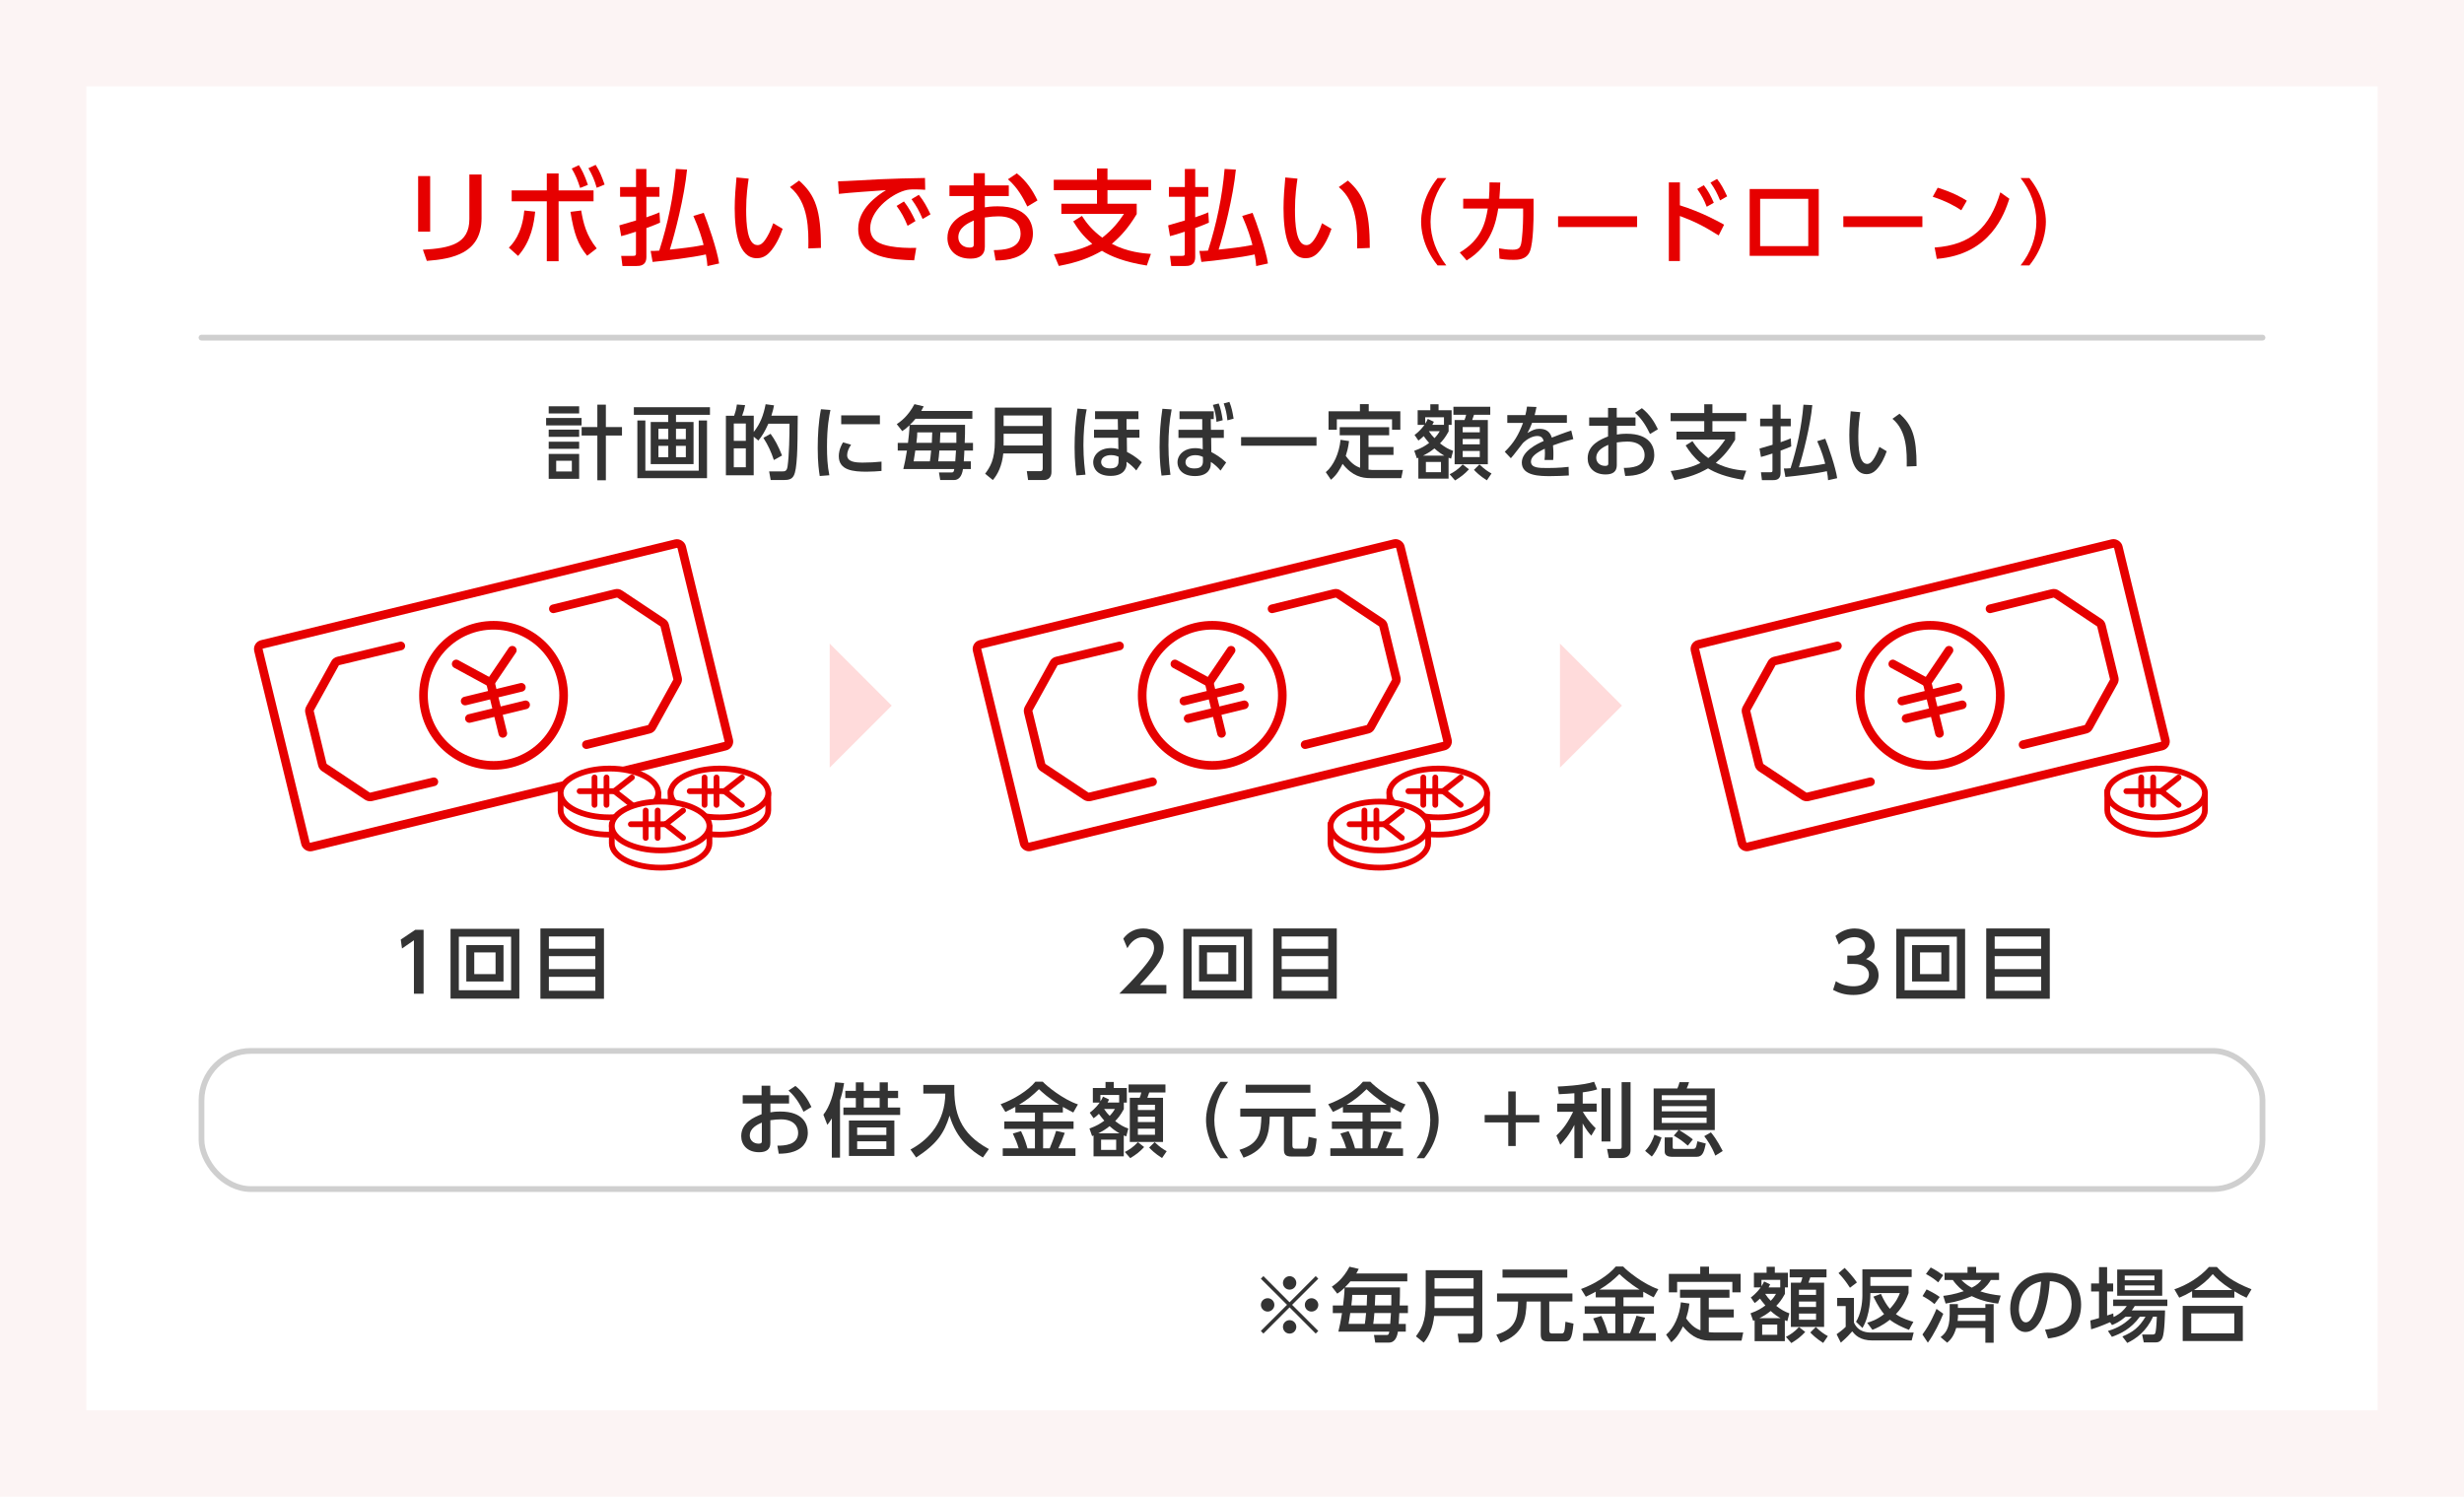 <?xml version="1.0" encoding="UTF-8"?>
<svg id="_レイヤー_1" data-name="レイヤー_1" xmlns="http://www.w3.org/2000/svg" viewBox="0 0 428 260">
  <defs>
    <style>
      .cls-1 {
        stroke-width: 1.5px;
      }

      .cls-1, .cls-2, .cls-3, .cls-4, .cls-5, .cls-6 {
        stroke-linecap: round;
        stroke-linejoin: round;
      }

      .cls-1, .cls-2, .cls-3, .cls-6 {
        stroke: #e60000;
      }

      .cls-1, .cls-2, .cls-4, .cls-6 {
        fill: none;
      }

      .cls-7, .cls-3, .cls-5 {
        fill: #fff;
      }

      .cls-2 {
        stroke-width: 1.5px;
      }

      .cls-8 {
        fill: #ffdbdb;
      }

      .cls-4, .cls-5 {
        stroke: #cfcfcf;
      }

      .cls-9 {
        fill: #333;
      }

      .cls-10 {
        fill: #fcf4f4;
      }

      .cls-11 {
        fill: #e60000;
      }
    </style>
  </defs>
  <g id="_カードローン">
    <rect id="_長方形_7829" class="cls-10" width="428" height="260"/>
    <rect id="_長方形_7830" class="cls-7" x="15" y="15" width="398" height="230"/>
  </g>
  <line class="cls-4" x1="35" y1="58.65" x2="393" y2="58.65"/>
  <g>
    <path class="cls-11" d="M74.72,40.24h-2.09v-9.65h2.09v9.65ZM83.65,37.9c0,6.09-4.99,7.08-9.51,7.42l-.68-1.94c4.75-.27,8.07-1.01,8.07-5.33v-7.74h2.12v7.6h0Z"/>
    <path class="cls-11" d="M88.39,43.02c.58-.58,2.3-2.3,2.68-6.45l1.89.2c-.2,1.89-.65,5.1-2.97,7.69l-1.6-1.44ZM97.03,45.38h-2.05v-10.41h-6.1v-1.89h6.1v-2.95h2.05v2.95h6.07v1.89h-6.07v10.41ZM100.95,36.56c.36,2.11.85,4.3,2.7,6.59l-1.66,1.28c-1.62-1.94-2.3-3.89-2.9-7.63l1.85-.23h.01ZM100.55,28.69c.47.72.97,1.66,1.57,3.42l-1.35.54c-.43-1.37-.76-2.16-1.46-3.37l1.24-.59ZM103.47,28.64c.7,1.1,1.06,2.02,1.55,3.42l-1.37.56c-.4-1.39-.74-2.14-1.44-3.4,0,0,1.26-.58,1.26-.58Z"/>
    <path class="cls-11" d="M107.58,39.15c.18-.04,2.5-.72,2.9-.85v-4.12h-2.77v-1.69h2.77v-3.13h1.8v3.13h2.27v1.69h-2.27v3.57c1.4-.49,1.75-.63,2.27-.86l.11,1.78c-.49.23-.95.43-2.38.95v5.02c0,1.55-1.17,1.57-1.78,1.57h-2.38l-.22-1.76h2.03c.4,0,.54-.05.54-.36v-3.84c-1.39.47-1.91.59-2.57.77,0,0-.32-1.87-.32-1.87ZM119.34,29.46c-.45,4.7-2.12,11.18-2.99,13.9,1.8-.18,4.16-.45,5.87-.81-.32-1.22-.74-2.66-1.78-5.04l1.8-.54c.61,1.49,2.34,6.41,2.67,8.8l-2.03.45c-.04-.58-.11-1.24-.27-2.02-2.27.52-6.99,1.1-9.25,1.3l-.34-1.91c.45,0,.85,0,1.49-.05,1.48-4.61,2.48-9.36,2.88-14.19l1.96.11h-.01Z"/>
    <path class="cls-11" d="M130.04,31.04c-.16,1.15-.43,2.92-.43,5.35s.16,6.19,1.98,6.19c.58,0,.97-.43,1.3-.88.43-.59,1.01-1.69,1.42-2.92l1.64.97c-.45,1.31-1.22,3.04-2.41,4.23-.68.67-1.4.88-2.07.88-3.19,0-3.85-4.66-3.85-8.7,0-1.76.16-3.71.31-5.33l2.12.2h0ZM140.41,43.16c.04-3.19.11-7.96-3.19-10.66l1.58-1.13c2.84,2.52,3.8,5.1,3.8,11.7l-2.2.09h0Z"/>
    <path class="cls-11" d="M160.71,32.97c-.68-.04-1.24-.07-1.73-.07-.79,0-1.3.02-1.91.22-2.56.79-5.91,3.56-5.91,6.5,0,2.25,1.78,2.84,3.53,3.17,1.22.23,3.04.32,4.46.27l-.36,2.16c-3.64-.11-9.72-.31-9.72-5.47,0-3.46,3.24-5.74,4.83-6.72-1.91.13-6.52.45-8.19.65l-.14-2.18c1.31-.02,6.25-.31,7.27-.36,2.75-.13,4.72-.16,7.83-.22l.04,2.05ZM157.02,35c.83,1.06,1.4,2.12,2,3.4l-1.37.83c-.59-1.44-1.06-2.29-1.91-3.46,0,0,1.28-.77,1.28-.77ZM159.61,33.85c.85,1.06,1.37,2.02,2.02,3.38l-1.37.81c-.65-1.49-1.03-2.2-1.93-3.44l1.28-.76h0Z"/>
    <path class="cls-11" d="M175.23,32.21v1.85h-4.16v1.96c.4-.07,1.12-.18,2.21-.18,5.15,0,6.14,2.86,6.14,4.75,0,1.24-.47,3.22-3.08,4.16-1.12.4-2.2.49-3.4.5l-.31-1.8c1.44-.02,4.65-.09,4.65-2.86,0-1.31-.85-3.01-3.85-3.01-.63,0-1.37.05-2.36.2v5.08c0,1.4-.85,2.07-2.5,2.07-2.65,0-4-1.66-4-3.58,0-3.06,2.92-4.25,4.56-4.9v-2.39h-4.21v-1.85h4.21v-2.12h1.94v2.12h4.16ZM169.14,38.31c-.99.45-2.68,1.22-2.68,2.92,0,1.01.81,1.78,1.96,1.78.72,0,.72-.31.72-.56v-4.14h0ZM176.63,30.12c1.71,1.35,2.79,3.03,3.58,4.7l-1.76,1.06c-.68-1.4-1.64-3.24-3.37-4.74l1.55-1.03h0Z"/>
    <path class="cls-11" d="M199.21,46.13c-3.87-.61-6.27-1.6-7.8-2.56-2.16,1.22-4.1,1.98-7.49,2.63l-.85-2.03c1.08-.13,4.16-.5,6.66-1.8-1.58-1.33-2.45-2.52-3.31-3.91l1.51-.95c.88,1.35,1.82,2.5,3.53,3.78,1.85-1.42,2.92-2.86,3.78-4.14h-10.88v-1.76h6.19v-2.36h-7.51v-1.8h7.51v-1.96h1.82v1.96h7.58v1.8h-7.58v2.36h5.08v1.8c-1.42,2.34-2.65,3.75-4.32,5.17,2.74,1.44,5.47,1.66,6.79,1.75l-.72,2.03h.01Z"/>
    <path class="cls-11" d="M202.91,39.15c.18-.04,2.5-.72,2.9-.85v-4.12h-2.77v-1.69h2.77v-3.13h1.8v3.13h2.27v1.69h-2.27v3.57c1.4-.49,1.75-.63,2.27-.86l.11,1.78c-.49.23-.95.43-2.38.95v5.02c0,1.55-1.17,1.57-1.78,1.57h-2.38l-.22-1.76h2.03c.4,0,.54-.05.54-.36v-3.84c-1.39.47-1.91.59-2.57.77l-.32-1.87h0ZM214.67,29.46c-.45,4.7-2.12,11.18-2.99,13.9,1.8-.18,4.16-.45,5.87-.81-.32-1.22-.74-2.66-1.78-5.04l1.8-.54c.61,1.49,2.34,6.41,2.67,8.8l-2.04.45c-.04-.58-.11-1.24-.27-2.02-2.27.52-6.99,1.1-9.25,1.3l-.34-1.91c.45,0,.85,0,1.49-.05,1.48-4.61,2.48-9.36,2.88-14.19l1.96.11h0Z"/>
    <path class="cls-11" d="M225.37,31.04c-.16,1.15-.43,2.92-.43,5.35s.16,6.19,1.98,6.19c.58,0,.97-.43,1.3-.88.43-.59,1.01-1.69,1.42-2.92l1.64.97c-.45,1.31-1.22,3.04-2.41,4.23-.68.67-1.41.88-2.07.88-3.19,0-3.85-4.66-3.85-8.7,0-1.76.16-3.71.31-5.33l2.12.2h0ZM235.74,43.16c.04-3.19.11-7.96-3.19-10.66l1.58-1.13c2.84,2.52,3.8,5.1,3.8,11.7l-2.2.09h0Z"/>
    <path class="cls-11" d="M249.71,46.11c-2.71-3.39-2.86-6.58-2.86-7.59s.16-4.19,2.86-7.59h1.52c-1.71,2.18-2.74,4.82-2.74,7.59s1.04,5.41,2.74,7.59h-1.52Z"/>
    <path class="cls-11" d="M253.55,43.87c3.86-2.3,4.48-5.28,4.88-7.64h-4.27v-1.7h4.47c.08-1.02.1-1.65.1-2.85l1.87.03c-.03,1.02-.06,1.54-.16,2.82h5.94v2.64c0,.45,0,4.93-.64,6.51-.59,1.46-2.16,1.46-2.83,1.46-1.28,0-1.95-.11-2.45-.21l-.08-1.79c.67.11,1.42.24,2.35.24,1.1,0,1.31-.37,1.47-.94.22-.88.37-3.41.37-4.91v-1.3h-4.32c-.38,2.24-1.12,6.35-5.49,9.01l-1.2-1.38h0Z"/>
    <path class="cls-11" d="M284.37,37.57v1.87h-13.73v-1.87h13.73Z"/>
    <path class="cls-11" d="M298.54,40.9c-2.59-1.62-4.23-2.45-6.74-3.38v7.83h-1.92v-13.67h1.92v3.99c3.75,1.18,6.63,2.77,7.68,3.36,0,0-.94,1.87-.94,1.87ZM295.96,32.18c.74.94,1.22,1.89,1.73,3.04l-1.23.7c-.48-1.25-.9-2-1.65-3.09l1.15-.66h0ZM298.26,31.09c.67.85,1.12,1.68,1.75,3.02l-1.23.7c-.56-1.34-.86-1.92-1.67-3.09l1.15-.64h0Z"/>
    <path class="cls-11" d="M315.92,32.84v11.6h-12v-11.6s12,0,12,0ZM314.1,34.54h-8.36v8.21h8.36v-8.21Z"/>
    <path class="cls-11" d="M333.92,37.57v1.87h-13.73v-1.87h13.73Z"/>
    <path class="cls-11" d="M340.68,36.53c-1.02-.69-2.58-1.57-4.96-2.35l.86-1.57c2.69.83,4.29,1.76,5.06,2.26l-.96,1.66ZM336.05,43c6.36-.46,9.57-3.46,11.41-9.59l1.57,1.12c-.86,2.58-3.23,9.68-12.61,10.44l-.37-1.97h0Z"/>
    <path class="cls-11" d="M350.98,46.11c1.71-2.16,2.74-4.82,2.74-7.59s-1.02-5.43-2.74-7.59h1.52c2.59,3.23,2.87,6.35,2.87,7.59s-.27,4.35-2.87,7.59h-1.52Z"/>
  </g>
  <g>
    <path class="cls-9" d="M101.02,72.61v1.29h-6.16v-1.29s6.16,0,6.16,0ZM100.6,70.58v1.25h-5.29v-1.25h5.29ZM100.6,74.63v1.26h-5.29v-1.26h5.29ZM100.6,76.73v1.23h-5.29v-1.23h5.29ZM100.6,78.85v4.33h-5.29v-4.33h5.29ZM99.33,80.04h-2.72v1.86h2.72v-1.86ZM103.76,83.43v-7.77h-2.73v-1.47h2.73v-3.89h1.48v3.89h2.8v1.47h-2.8v7.77h-1.48Z"/>
    <path class="cls-9" d="M123.33,72.06h-5.91v1.25h3.05v7.31h-7.44v-7.31h3.04v-1.25h-5.97v-1.32h13.22v1.32h.01ZM112.1,73.04v8.73h9.27v-8.73h1.44v10.03h-12.1v-10.03s1.39,0,1.39,0ZM116.08,74.48h-1.71v1.82h1.71v-1.82ZM116.08,77.45h-1.71v1.97h1.71v-1.97ZM119.13,74.48h-1.71v1.82h1.71v-1.82ZM119.13,77.45h-1.71v1.97h1.71v-1.97Z"/>
    <path class="cls-9" d="M134.45,70.42c-.1.53-.18.9-.46,1.79h4.58c0,2.7-.06,5.95-.13,6.98-.24,3.66-.53,4.2-2.37,4.2h-2.2l-.27-1.5h2.23c.5,0,.84-.01.97-.87.28-1.92.34-5.45.34-7.42h-3.67c-.66,1.44-1.08,2.13-1.74,2.93l-.81-.67v6.7h-4.83v-10.34h1.43c.21-.59.34-1.02.48-1.95l1.43.11c-.17.84-.25,1.12-.52,1.83h2.02v2.83c1.15-1.47,1.69-2.91,2.06-4.82l1.47.2h0ZM129.55,73.57h-2.09v3.01h2.09v-3.01ZM129.55,77.88h-2.09v3.29h2.09v-3.29ZM134.42,79.91c-.48-1.43-.95-2.48-1.82-3.85l1.25-.7c.76,1.05,1.33,2.09,1.99,3.77l-1.41.78h0Z"/>
    <path class="cls-9" d="M144.25,71.21c-.21,1.01-.6,2.9-.6,6.39,0,1.67.07,3.33.41,4.96l-1.67.13c-.13-.83-.35-2.2-.35-4.83,0-2.27.13-4.54.56-6.77l1.65.13h0ZM147.84,77.25c-.42.59-.69,1.26-.69,1.81,0,1.18,1.39,1.3,2.73,1.3,1.09,0,2.27-.06,3.24-.17v1.62c-.76.06-1.6.13-2.59.13-2.3,0-4.83-.22-4.83-2.7,0-.48.08-1.3.73-2.39l1.42.41h0ZM152.84,72.15v1.54h-6.72v-1.54h6.72Z"/>
    <path class="cls-9" d="M168.9,71.39v1.36h-9.88c-.1.13-.48.57-.97,1.05h9.58c0,1.48,0,1.57-.06,3.14h1.44v1.33h-1.5c0,.45-.03.59-.1,1.88h1.23v1.33h-1.37c-.18,1.32-.78,1.91-1.55,1.91h-2.4l-.22-1.32h2.23c.27,0,.35-.1.43-.59h-8.85c.25-1.02.41-1.85.63-3.21h-1.6v-1.33h1.78c.1-.84.24-1.96.27-3.07-.55.53-.83.73-1.27,1.02l-.95-1.21c.57-.39,1.93-1.3,3.07-3.47l1.61.38c-.2.36-.27.5-.43.8,0,0,8.88,0,8.88,0ZM161.52,80.14c.08-.53.13-.83.22-1.88h-2.75c-.07.56-.1.73-.29,1.88h2.82,0ZM159.33,75.11c0,.59-.04.91-.15,1.82h2.68c.03-.73.04-.92.07-1.82h-2.6ZM165.93,80.14c.03-.29.1-1.54.13-1.88h-2.89c-.08.97-.11,1.3-.2,1.88h2.96,0ZM163.34,75.11c-.03,1.02-.04,1.25-.08,1.82h2.86c0-.87,0-.97,0-1.82h-2.79Z"/>
    <path class="cls-9" d="M182.64,81.99c0,.95-.57,1.4-1.33,1.4h-2.73l-.22-1.54h2.31c.27,0,.45-.1.45-.46v-2.62h-6.85c-.2,2.06-.94,3.63-1.81,4.62l-1.34-1.09c.84-1.16,1.69-2.37,1.69-5.69v-5.8h9.83v11.18ZM174.33,72.18v1.82h6.78v-1.82h-6.78ZM174.33,75.35v2.04h6.78v-2.04h-6.78Z"/>
    <path class="cls-9" d="M188.76,71.1c-.41,1.92-.57,4.27-.57,6.26,0,2.41.25,4.23.36,5.1l-1.57.13c-.11-.77-.32-2.3-.32-4.9,0-2.33.15-4.4.49-6.71l1.61.13h0ZM195.68,72.79v1.86h2.24v1.39h-2.19l.03,2.47c.52.27,1.48.77,2.58,1.79l-.97,1.43c-.39-.49-1.06-1.11-1.69-1.51v.53c-.03.32-.24,1.92-2.76,1.92s-3.03-1.51-3.03-2.35c0-1.32,1.15-2.48,3.08-2.48.67,0,1.04.11,1.29.2l-.03-1.99h-4.2v-1.39h4.16l-.03-1.86h-3.95v-1.36h7.54v1.36h-2.07ZM194.31,79.35c-.27-.11-.64-.29-1.32-.29-.94,0-1.72.43-1.72,1.2,0,.56.42,1.11,1.55,1.11,1.5,0,1.48-.83,1.48-1.56v-.46h.01Z"/>
    <path class="cls-9" d="M203.52,71.12c-.41,2.05-.56,4.15-.56,6.23,0,2.44.22,4.19.35,5.13l-1.55.14c-.11-.8-.34-2.34-.34-4.9,0-2.3.15-4.44.49-6.71l1.61.11h0ZM210.41,78.53c.76.41,1.54.85,2.58,1.81l-.98,1.41c-.39-.49-1.06-1.11-1.68-1.51l-.03.53c0,.25-.17,1.93-2.72,1.93s-3.05-1.58-3.05-2.37c0-1.32,1.15-2.48,3.1-2.48.66,0,1.02.13,1.29.2l-.03-1.98h-4.19v-1.4h4.13v-1.86h-3.95v-1.36h5.95v1.36h-.52l.03,1.86h2.24v1.4h-2.2l.03,2.45h0ZM208.94,79.38c-.27-.13-.64-.31-1.3-.31-.95,0-1.72.45-1.72,1.22,0,.56.43,1.09,1.55,1.09,1.48,0,1.51-.81,1.48-1.55v-.45h0ZM211.69,70.09c.36.92.5,1.65.7,2.91l-1.08.28c-.13-1.23-.25-1.81-.63-2.94l1.01-.25h0ZM213.55,69.82c.39.98.53,1.68.73,2.91l-1.08.29c-.11-1.15-.28-1.89-.64-2.94l.99-.27h0Z"/>
    <path class="cls-9" d="M215.58,75.93h13.1v1.5h-13.1v-1.5Z"/>
    <path class="cls-9" d="M236.27,75.61h-3.56v-1.4h8.59v1.4h-3.59v2.03h4.34v1.39h-4.34v2.55c.41.06.69.06.94.06h5.04l-.29,1.42h-5.37c-1.46,0-3.12-.34-4.82-2.48-.42.85-.97,1.89-2.02,2.76l-.9-1.32c1.33-1.09,2.34-3.28,2.56-5.62l1.48.22c-.14,1.18-.34,1.83-.57,2.58.91,1.23,1.62,1.75,2.49,2.06v-5.65h.02ZM237.75,70.2v1.25h5.49v3.21h-1.44v-1.82h-9.59v1.82h-1.44v-3.21h5.45v-1.25h1.54,0Z"/>
    <path class="cls-9" d="M251.61,74.98c-.6,1.08-.99,1.53-1.48,2.04.9.69,1.43.99,2.28,1.3l-.36,1.36c-.28-.1-.35-.13-.43-.17v3.64h-5.25v-3.63c-.07.03-.11.04-.25.11l-.46-1.32c1.29-.46,1.92-.88,2.58-1.36-.53-.62-.7-.85-.94-1.19-.39.38-.6.55-.92.77l-.67-.97c.97-.7,1.6-1.58,1.72-1.75h-1.18v-2.54h2.2v-1.04h1.43v1.04h2.27v2.54h-.52v1.15l-.02.02ZM250.88,79.15c-.59-.34-.99-.6-1.72-1.25-.74.59-1.22.87-1.98,1.25h3.7ZM250.82,73.81v-1.32h-3.26v1.11c.24-.35.32-.53.45-.83l1.06.5c-.13.28-.18.38-.27.53h2.02ZM250.3,80.25h-2.62v1.78h2.62v-1.78ZM248.2,74.91c.36.55.59.81.97,1.2.48-.49.7-.84.92-1.2h-1.89ZM251.8,82.39c.71-.35,1.51-.87,2.27-1.71l1.09.85c-.8.85-1.34,1.27-2.41,1.93l-.95-1.08h0ZM258.86,72.05h-2.82c-.08.28-.11.35-.32.92h2.72v7.68h-5.77v-7.68h1.71c.11-.24.24-.63.29-.92h-2.21v-1.39h6.4v1.39h0ZM257.04,74.19h-2.97v.91h2.97v-.91ZM257.04,76.25h-2.97v.94h2.97v-.94ZM257.04,78.34h-2.97v1.06h2.97v-1.06ZM256.98,80.68c.92.87,1.47,1.23,2.1,1.57l-.81,1.19c-1.25-.78-1.95-1.51-2.24-1.82l.95-.94h0Z"/>
    <path class="cls-9" d="M272.17,72.09v1.36h-6.04c-.28.77-.48,1.16-.81,1.77.83-.48,1.33-.73,2.04-.73,1.16,0,1.86.45,2.19,1.53.64-.25,2.25-.88,3.38-1.23l.36,1.49c-1.97.5-3.35,1.02-3.53,1.09.07.6.07,1.3.07,1.51,0,.45-.01.73-.04,1.02h-1.5c.1-.91.07-1.62.04-1.95-1.47.69-2.4,1.4-2.4,2.23,0,1.12,1.37,1.12,2.91,1.12.29,0,1.99,0,3.63-.2l.04,1.5c-.97.06-2.14.11-3.24.11-1.67,0-4.93,0-4.93-2.35,0-1.96,2.62-3.24,3.8-3.75-.14-.46-.34-.87-1.11-.87-.84,0-1.81.53-2.52,1.25-.06.06-1.69,2.23-2.07,2.61l-1.06-1.12c1.62-1.57,2.44-3.03,3.17-5.01h-2.73v-1.36h3.14c.13-.52.21-.9.28-1.48l1.65.07c-.1.53-.17.81-.32,1.41h5.6v-.02Z"/>
    <path class="cls-9" d="M284.09,72.52v1.44h-3.24v1.53c.31-.06.87-.14,1.72-.14,4.01,0,4.78,2.23,4.78,3.7,0,.97-.36,2.51-2.4,3.24-.87.31-1.71.38-2.65.39l-.24-1.4c1.12-.01,3.61-.07,3.61-2.23,0-1.02-.66-2.34-3-2.34-.49,0-1.06.04-1.83.15v3.95c0,1.09-.66,1.61-1.95,1.61-2.06,0-3.11-1.29-3.11-2.79,0-2.38,2.27-3.31,3.54-3.81v-1.86h-3.28v-1.44h3.28v-1.65h1.51v1.65h3.26ZM279.36,77.27c-.77.35-2.09.95-2.09,2.27,0,.78.63,1.39,1.53,1.39.56,0,.56-.24.56-.43v-3.22h0ZM285.19,70.9c1.33,1.05,2.17,2.35,2.79,3.66l-1.37.83c-.53-1.09-1.27-2.52-2.62-3.68l1.2-.8h0Z"/>
    <path class="cls-9" d="M302.76,83.35c-3.01-.48-4.87-1.25-6.07-1.99-1.68.95-3.19,1.54-5.83,2.04l-.66-1.58c.84-.1,3.24-.39,5.18-1.4-1.23-1.04-1.9-1.96-2.58-3.04l1.18-.74c.69,1.05,1.42,1.95,2.75,2.94,1.44-1.11,2.27-2.23,2.94-3.22h-8.46v-1.37h4.82v-1.83h-5.84v-1.4h5.84v-1.53h1.42v1.53h5.9v1.4h-5.9v1.83h3.95v1.4c-1.11,1.82-2.06,2.91-3.36,4.02,2.13,1.12,4.26,1.29,5.28,1.36l-.56,1.58h0Z"/>
    <path class="cls-9" d="M305.65,77.92c.14-.03,1.95-.56,2.25-.66v-3.21h-2.16v-1.32h2.16v-2.44h1.4v2.44h1.76v1.32h-1.76v2.77c1.09-.38,1.36-.49,1.76-.67l.08,1.39c-.38.18-.74.34-1.85.74v3.91c0,1.2-.91,1.22-1.39,1.22h-1.85l-.17-1.37h1.58c.31,0,.42-.04.42-.28v-2.98c-1.08.36-1.48.46-2,.6l-.25-1.46h.02ZM314.8,70.38c-.35,3.66-1.65,8.7-2.33,10.81,1.4-.14,3.24-.35,4.57-.63-.25-.95-.57-2.07-1.39-3.92l1.4-.42c.48,1.16,1.82,4.99,2.07,6.85l-1.58.35c-.03-.45-.08-.97-.21-1.57-1.76.41-5.44.85-7.2,1.01l-.27-1.48c.35,0,.66,0,1.16-.04,1.15-3.59,1.93-7.28,2.24-11.04l1.53.08h0Z"/>
    <path class="cls-9" d="M323.13,71.61c-.13.9-.34,2.27-.34,4.16s.13,4.82,1.54,4.82c.45,0,.76-.34,1.01-.69.34-.46.78-1.32,1.11-2.27l1.27.76c-.35,1.02-.95,2.37-1.88,3.29-.53.52-1.09.69-1.61.69-2.48,0-3-3.63-3-6.77,0-1.37.13-2.88.24-4.15l1.65.15h.01ZM331.2,81.04c.03-2.48.08-6.19-2.48-8.29l1.23-.88c2.21,1.96,2.96,3.96,2.96,9.1l-1.71.07Z"/>
  </g>
  <g>
    <path class="cls-9" d="M72.11,161.52h1.47v11.11h-1.68v-9.29l-2.07,1.43-.22-1.55,2.51-1.69h-.01Z"/>
    <path class="cls-9" d="M90.21,161.36v12.12h-11.95v-12.12h11.95ZM79.7,162.72v9.3h9.08v-9.3h-9.08ZM87.46,164.18v6.32h-6.46v-6.32h6.46ZM82.38,165.45v3.77h3.7v-3.77h-3.7Z"/>
    <path class="cls-9" d="M104.91,161.29v12.21h-11.04v-12.21h11.04ZM95.34,164.81h8.07v-2.13h-8.07v2.13ZM95.34,166.1v2.25h8.07v-2.25h-8.07ZM95.34,169.69v2.42h8.07v-2.42h-8.07Z"/>
  </g>
  <g>
    <path class="cls-9" d="M202.6,171.11v1.51h-8.18c1.22-1.22,2.51-2.54,3.94-4.22,1.69-1.99,2.1-2.82,2.1-3.75,0-1.09-.76-1.85-1.89-1.85-1.65,0-2.48,1.47-2.75,1.92l-.7-1.67c.87-1.15,2.05-1.76,3.49-1.76,1.58,0,3.52.91,3.52,3.32,0,1.58-.66,2.8-4.12,6.5h4.59,0Z"/>
    <path class="cls-9" d="M217.49,161.36v12.12h-11.95v-12.12h11.95ZM206.98,162.72v9.3h9.08v-9.3h-9.08ZM214.74,164.18v6.32h-6.46v-6.32h6.46ZM209.66,165.45v3.77h3.7v-3.77h-3.7Z"/>
    <path class="cls-9" d="M232.2,161.29v12.21h-11.04v-12.21h11.04ZM222.63,164.81h8.07v-2.13h-8.07v2.13ZM222.63,166.1v2.25h8.07v-2.25h-8.07ZM222.63,169.69v2.42h8.07v-2.42h-8.07Z"/>
  </g>
  <g>
    <path class="cls-9" d="M318.89,170.45c.9.6,1.97.88,3.05.88,1.99,0,2.7-1.09,2.7-2.05s-.81-1.82-2.65-1.82h-1.11v-1.46h1.06c1.51,0,2.06-.91,2.06-1.65,0-1.06-.94-1.55-1.85-1.55-1.05,0-2.03.5-2.73,1.29l-.6-1.5c1.06-.94,2.28-1.3,3.35-1.3,1.83,0,3.46,1.08,3.46,2.96,0,1.57-1.11,2.14-1.51,2.35.58.22,2.19.84,2.19,2.84,0,1.5-1.12,3.4-4.37,3.4-1.46,0-2.54-.35-3.53-.88l.48-1.51h0Z"/>
    <path class="cls-9" d="M341.34,161.36v12.12h-11.95v-12.12h11.95ZM330.83,162.72v9.3h9.08v-9.3h-9.08ZM338.59,164.18v6.32h-6.46v-6.32h6.46ZM333.51,165.45v3.77h3.7v-3.77h-3.7Z"/>
    <path class="cls-9" d="M356.05,161.29v12.21h-11.04v-12.21h11.04ZM346.48,164.81h8.07v-2.13h-8.07v2.13ZM346.48,166.1v2.25h8.07v-2.25h-8.07ZM346.48,169.69v2.42h8.07v-2.42h-8.07Z"/>
  </g>
  <g>
    <g>
      <rect class="cls-2" x="47.9" y="102.68" width="75.67" height="36.21" rx=".83" ry=".83" transform="translate(-26.13 23.7) rotate(-13.68)"/>
      <path class="cls-1" d="M69.62,112.21l-10.88,2.61c-.23.05-.43.2-.54.41l-4.35,7.85c-.11.19-.13.4-.08.61l2.22,9.13c.05.21.18.39.35.51l7.47,4.97c.2.13.44.17.67.12l10.88-2.61"/>
      <path class="cls-1" d="M96.12,105.76l10.86-2.67c.23-.06.48-.02.67.12l7.47,4.97c.18.12.3.3.35.51l2.22,9.13c.05.21.02.42-.08.61l-4.35,7.85c-.11.21-.31.36-.54.41l-10.86,2.67"/>
      <circle class="cls-1" cx="85.73" cy="120.79" r="12.17"/>
      <g id="_グループ_13218">
        <g id="_グループ_13217">
          <g id="_グループ_13216">
            <line id="_線_2056" class="cls-1" x1="85.19" y1="118.57" x2="88.99" y2="112.96"/>
            <line id="_線_2057" class="cls-1" x1="79.24" y1="115.34" x2="85.19" y2="118.57"/>
            <line id="_線_2058-2" class="cls-1" x1="87.34" y1="127.4" x2="85.19" y2="118.57"/>
            <line id="_線_2059" class="cls-1" x1="80.8" y1="121.78" x2="85.68" y2="120.59"/>
            <line id="_線_2060" class="cls-1" x1="81.54" y1="124.81" x2="86.42" y2="123.63"/>
            <line id="_線_2061" class="cls-1" x1="85.68" y1="120.59" x2="90.56" y2="119.4"/>
            <line id="_線_2062" class="cls-1" x1="86.42" y1="123.63" x2="91.3" y2="122.44"/>
          </g>
        </g>
      </g>
    </g>
    <g id="_グループ_13568">
      <path id="_パス_5836" class="cls-3" d="M114.34,137.75v3c0,2.34-3.8,4.24-8.48,4.24s-8.48-1.9-8.48-4.24v-3.39"/>
      <ellipse id="_楕円形_167" class="cls-3" cx="105.86" cy="137.75" rx="8.48" ry="4.24"/>
      <g id="_グループ_13218-2">
        <g id="_グループ_13217-2">
          <g id="_グループ_13216-2">
            <line id="_線_2056-2" class="cls-6" x1="106.73" y1="137.44" x2="109.76" y2="139.82"/>
            <line id="_線_2057-2" class="cls-6" x1="109.76" y1="135.06" x2="106.73" y2="137.44"/>
            <line id="_線_2058" class="cls-6" x1="100.68" y1="137.44" x2="106.73" y2="137.44"/>
            <line id="_線_2059-2" class="cls-6" x1="105.35" y1="135.06" x2="105.35" y2="137.44"/>
            <line id="_線_2060-2" class="cls-6" x1="103.27" y1="135.06" x2="103.27" y2="137.44"/>
            <line id="_線_2061-2" class="cls-6" x1="105.35" y1="137.44" x2="105.35" y2="139.82"/>
            <line id="_線_2062-2" class="cls-6" x1="103.27" y1="137.44" x2="103.27" y2="139.82"/>
          </g>
        </g>
      </g>
    </g>
    <g id="_グループ_13568-2">
      <path id="_パス_5836-2" class="cls-3" d="M133.45,137.75v3c0,2.34-3.8,4.24-8.48,4.24s-8.48-1.9-8.48-4.24v-3.39"/>
      <ellipse id="_楕円形_167-2" class="cls-3" cx="124.98" cy="137.75" rx="8.48" ry="4.24"/>
      <g id="_グループ_13218-3">
        <g id="_グループ_13217-3">
          <g id="_グループ_13216-3">
            <line id="_線_2056-3" class="cls-6" x1="125.85" y1="137.44" x2="128.88" y2="139.82"/>
            <line id="_線_2057-3" class="cls-6" x1="128.88" y1="135.06" x2="125.85" y2="137.44"/>
            <line id="_線_2058-2-2" data-name="_線_2058-2" class="cls-6" x1="119.8" y1="137.44" x2="125.85" y2="137.44"/>
            <line id="_線_2059-3" class="cls-6" x1="124.46" y1="135.06" x2="124.46" y2="137.44"/>
            <line id="_線_2060-3" class="cls-6" x1="122.38" y1="135.06" x2="122.38" y2="137.44"/>
            <line id="_線_2061-3" class="cls-6" x1="124.46" y1="137.44" x2="124.46" y2="139.82"/>
            <line id="_線_2062-3" class="cls-6" x1="122.38" y1="137.44" x2="122.38" y2="139.82"/>
          </g>
        </g>
      </g>
    </g>
    <g id="_グループ_13568-3">
      <path id="_パス_5836-3" class="cls-3" d="M123.23,143.49v3c0,2.34-3.8,4.24-8.48,4.24s-8.48-1.9-8.48-4.24v-3.39"/>
      <ellipse id="_楕円形_167-3" class="cls-3" cx="114.75" cy="143.49" rx="8.48" ry="4.24"/>
      <g id="_グループ_13218-4">
        <g id="_グループ_13217-4">
          <g id="_グループ_13216-4">
            <line id="_線_2056-4" class="cls-6" x1="115.63" y1="143.18" x2="118.65" y2="145.56"/>
            <line id="_線_2057-4" class="cls-6" x1="118.65" y1="140.8" x2="115.63" y2="143.18"/>
            <line id="_線_2058-3" class="cls-6" x1="109.58" y1="143.18" x2="115.63" y2="143.18"/>
            <line id="_線_2059-4" class="cls-6" x1="114.24" y1="140.8" x2="114.24" y2="143.18"/>
            <line id="_線_2060-4" class="cls-6" x1="112.16" y1="140.8" x2="112.16" y2="143.18"/>
            <line id="_線_2061-4" class="cls-6" x1="114.24" y1="143.18" x2="114.24" y2="145.56"/>
            <line id="_線_2062-4" class="cls-6" x1="112.16" y1="143.18" x2="112.16" y2="145.56"/>
          </g>
        </g>
      </g>
    </g>
  </g>
  <g>
    <g>
      <rect class="cls-2" x="297.44" y="102.66" width="75.67" height="36.21" rx=".83" ry=".83" transform="translate(-19.05 82.72) rotate(-13.68)"/>
      <path class="cls-1" d="M319.16,112.21l-10.88,2.61c-.23.05-.43.2-.54.41l-4.35,7.85c-.11.19-.13.4-.08.61l2.22,9.13c.05.21.18.39.35.51l7.47,4.97c.2.13.44.17.67.12l10.88-2.61"/>
      <path class="cls-1" d="M345.67,105.76l10.86-2.67c.23-.06.48-.02.67.12l7.47,4.97c.18.12.3.3.35.51l2.22,9.13c.05.21.02.42-.08.61l-4.35,7.85c-.11.21-.31.36-.54.41l-10.86,2.67"/>
      <circle class="cls-1" cx="335.28" cy="120.79" r="12.17"/>
      <g id="_グループ_13218-5">
        <g id="_グループ_13217-5">
          <g id="_グループ_13216-5">
            <line id="_線_2056-5" class="cls-1" x1="334.74" y1="118.57" x2="338.54" y2="112.96"/>
            <line id="_線_2057-5" class="cls-1" x1="328.78" y1="115.34" x2="334.74" y2="118.57"/>
            <line id="_線_2058-2-2" class="cls-1" x1="336.89" y1="127.4" x2="334.74" y2="118.57"/>
            <line id="_線_2059-5" class="cls-1" x1="330.35" y1="121.78" x2="335.23" y2="120.59"/>
            <line id="_線_2060-5" class="cls-1" x1="331.09" y1="124.81" x2="335.97" y2="123.63"/>
            <line id="_線_2061-5" class="cls-1" x1="335.23" y1="120.59" x2="340.11" y2="119.4"/>
            <line id="_線_2062-5" class="cls-1" x1="335.97" y1="123.63" x2="340.85" y2="122.44"/>
          </g>
        </g>
      </g>
    </g>
    <g id="_グループ_13568-4">
      <path id="_パス_5836-4" class="cls-3" d="M383,137.75v3c0,2.34-3.8,4.24-8.48,4.24s-8.48-1.9-8.48-4.24v-3.39"/>
      <ellipse id="_楕円形_167-4" class="cls-3" cx="374.52" cy="137.75" rx="8.48" ry="4.24"/>
      <g id="_グループ_13218-6">
        <g id="_グループ_13217-6">
          <g id="_グループ_13216-6">
            <line id="_線_2056-6" class="cls-6" x1="375.4" y1="137.44" x2="378.42" y2="139.82"/>
            <line id="_線_2057-6" class="cls-6" x1="378.42" y1="135.06" x2="375.4" y2="137.44"/>
            <line id="_線_2058-4" class="cls-6" x1="369.35" y1="137.44" x2="375.4" y2="137.44"/>
            <line id="_線_2059-6" class="cls-6" x1="374.01" y1="135.06" x2="374.01" y2="137.44"/>
            <line id="_線_2060-6" class="cls-6" x1="371.93" y1="135.06" x2="371.93" y2="137.44"/>
            <line id="_線_2061-6" class="cls-6" x1="374.01" y1="137.44" x2="374.01" y2="139.82"/>
            <line id="_線_2062-6" class="cls-6" x1="371.93" y1="137.44" x2="371.93" y2="139.82"/>
          </g>
        </g>
      </g>
    </g>
  </g>
  <g>
    <g>
      <rect class="cls-2" x="172.74" y="102.66" width="75.67" height="36.21" rx=".83" ry=".83" transform="translate(-22.59 53.23) rotate(-13.68)"/>
      <path class="cls-1" d="M194.46,112.21l-10.88,2.61c-.23.05-.43.2-.54.41l-4.35,7.85c-.11.19-.13.4-.08.61l2.22,9.13c.05.21.18.39.35.51l7.47,4.97c.2.13.44.17.67.12l10.88-2.61"/>
      <path class="cls-1" d="M220.96,105.76l10.86-2.67c.23-.06.48-.02.67.12l7.47,4.97c.18.12.3.3.35.51l2.22,9.13c.05.21.02.42-.08.61l-4.35,7.85c-.11.21-.31.36-.54.41l-10.86,2.67"/>
      <circle class="cls-1" cx="210.57" cy="120.79" r="12.17"/>
      <g id="_グループ_13218-7">
        <g id="_グループ_13217-7">
          <g id="_グループ_13216-7">
            <line id="_線_2056-7" class="cls-1" x1="210.03" y1="118.57" x2="213.84" y2="112.96"/>
            <line id="_線_2057-7" class="cls-1" x1="204.08" y1="115.34" x2="210.03" y2="118.57"/>
            <line id="_線_2058-2-3" class="cls-1" x1="212.18" y1="127.4" x2="210.03" y2="118.57"/>
            <line id="_線_2059-7" class="cls-1" x1="205.65" y1="121.78" x2="210.53" y2="120.59"/>
            <line id="_線_2060-7" class="cls-1" x1="206.38" y1="124.81" x2="211.26" y2="123.63"/>
            <line id="_線_2061-7" class="cls-1" x1="210.53" y1="120.59" x2="215.4" y2="119.4"/>
            <line id="_線_2062-7" class="cls-1" x1="211.26" y1="123.63" x2="216.14" y2="122.44"/>
          </g>
        </g>
      </g>
    </g>
    <g id="_グループ_13568-5">
      <path id="_パス_5836-5" class="cls-3" d="M258.3,137.75v3c0,2.34-3.8,4.24-8.48,4.24s-8.48-1.9-8.48-4.24v-3.39"/>
      <ellipse id="_楕円形_167-5" class="cls-3" cx="249.82" cy="137.75" rx="8.48" ry="4.24"/>
      <g id="_グループ_13218-8">
        <g id="_グループ_13217-8">
          <g id="_グループ_13216-8">
            <line id="_線_2056-8" class="cls-6" x1="250.69" y1="137.44" x2="253.72" y2="139.82"/>
            <line id="_線_2057-8" class="cls-6" x1="253.72" y1="135.06" x2="250.69" y2="137.44"/>
            <line id="_線_2058-5" class="cls-6" x1="244.64" y1="137.44" x2="250.69" y2="137.44"/>
            <line id="_線_2059-8" class="cls-6" x1="249.31" y1="135.06" x2="249.31" y2="137.44"/>
            <line id="_線_2060-8" class="cls-6" x1="247.23" y1="135.06" x2="247.23" y2="137.44"/>
            <line id="_線_2061-8" class="cls-6" x1="249.31" y1="137.44" x2="249.31" y2="139.82"/>
            <line id="_線_2062-8" class="cls-6" x1="247.23" y1="137.44" x2="247.23" y2="139.82"/>
          </g>
        </g>
      </g>
    </g>
    <g id="_グループ_13568-6">
      <path id="_パス_5836-6" class="cls-3" d="M248.07,143.49v3c0,2.34-3.8,4.24-8.48,4.24s-8.48-1.9-8.48-4.24v-3.39"/>
      <ellipse id="_楕円形_167-6" class="cls-3" cx="239.6" cy="143.49" rx="8.48" ry="4.24"/>
      <g id="_グループ_13218-9">
        <g id="_グループ_13217-9">
          <g id="_グループ_13216-9">
            <line id="_線_2056-9" class="cls-6" x1="240.47" y1="143.18" x2="243.5" y2="145.56"/>
            <line id="_線_2057-9" class="cls-6" x1="243.5" y1="140.8" x2="240.47" y2="143.18"/>
            <line id="_線_2058-6" class="cls-6" x1="234.42" y1="143.18" x2="240.47" y2="143.18"/>
            <line id="_線_2059-9" class="cls-6" x1="239.08" y1="140.8" x2="239.08" y2="143.18"/>
            <line id="_線_2060-9" class="cls-6" x1="237" y1="140.8" x2="237" y2="143.18"/>
            <line id="_線_2061-9" class="cls-6" x1="239.08" y1="143.18" x2="239.08" y2="145.56"/>
            <line id="_線_2062-9" class="cls-6" x1="237" y1="143.18" x2="237" y2="145.56"/>
          </g>
        </g>
      </g>
    </g>
  </g>
  <path id="_パス_6058" class="cls-8" d="M154.89,122.58l-10.77,10.77v-21.55l10.77,10.77h0Z"/>
  <path id="_パス_6058-2" class="cls-8" d="M281.74,122.58l-10.77,10.77v-21.55l10.77,10.77h0Z"/>
  <rect class="cls-5" x="35" y="182.56" width="358" height="24" rx="8.59" ry="8.59"/>
  <g>
    <path class="cls-9" d="M137.06,190.26v1.44h-3.24v1.53c.31-.06.87-.14,1.72-.14,4.01,0,4.78,2.23,4.78,3.7,0,.97-.36,2.51-2.4,3.24-.87.31-1.71.38-2.65.39l-.24-1.4c1.12,0,3.61-.07,3.61-2.23,0-1.02-.66-2.34-3-2.34-.49,0-1.06.04-1.83.15v3.95c0,1.09-.66,1.61-1.95,1.61-2.06,0-3.11-1.29-3.11-2.79,0-2.38,2.27-3.31,3.54-3.81v-1.86h-3.28v-1.44h3.28v-1.65h1.51v1.65h3.26ZM132.33,195.01c-.77.35-2.09.95-2.09,2.27,0,.78.63,1.39,1.53,1.39.56,0,.56-.24.56-.43v-3.22h0ZM138.16,188.64c1.33,1.05,2.17,2.35,2.79,3.66l-1.37.83c-.53-1.09-1.27-2.52-2.62-3.68l1.2-.8h0Z"/>
    <path class="cls-9" d="M145.91,201.1h-1.42v-6.82c-.31.53-.48.74-.78,1.12l-.69-1.76c1.16-1.44,1.83-3.8,2.06-5.63l1.54.14c-.24,1.44-.42,2.12-.71,2.98v9.97h0ZM150.04,188.02v1.48h2.76v-1.48h1.42v1.48h1.78v1.25h-1.78v1.64h2.14v1.29h-9.86v-1.29h2.16v-1.64h-1.83v-1.25h1.83v-1.48h1.39,0ZM155.35,200.81h-7.89v-6.16h7.89v6.16ZM153.96,195.85h-5.07v1.32h5.07v-1.32ZM153.96,198.26h-5.07v1.36h5.07v-1.36ZM152.8,190.75h-2.76v1.64h2.76v-1.64Z"/>
    <path class="cls-9" d="M160.38,188.47h5.39c-.13,4.82.97,8.42,6,11.14l-1.04,1.47c-1.89-1.11-4.58-3.12-5.79-7.28-.94,3.04-2.11,4.85-5.8,7.28l-.99-1.39c3.43-1.83,6-5.01,6.05-9.71h-3.82v-1.51Z"/>
    <path class="cls-9" d="M176.35,192.29c-.73.41-1.23.64-1.71.87l-.83-1.34c2.24-.8,4.78-2.37,6.04-3.91h1.28c.62.71,3.56,3.1,6.11,3.94l-.81,1.41c-.39-.2-.81-.41-1.81-.97v.97h-3.43v1.54h5.29v1.3h-5.29v3.38h1.15c.22-.5.81-2.03,1.11-3.03l1.5.35c-.48,1.32-.59,1.58-1.11,2.68h2.97v1.33h-12.63v-1.33h2.76c-.28-.94-.48-1.43-1.01-2.56l1.42-.43c.63,1.22,1.05,2.73,1.12,3h1.3v-3.38h-5.32v-1.3h5.32v-1.54h-3.4v-.97h-.02ZM183.97,191.91c-1.82-1.12-2.97-2.2-3.5-2.7-1.05,1.04-1.98,1.82-3.45,2.7h6.95Z"/>
    <path class="cls-9" d="M195.19,192.71c-.6,1.08-.99,1.53-1.48,2.04.9.69,1.43.99,2.28,1.3l-.36,1.36c-.28-.1-.35-.13-.43-.17v3.64h-5.25v-3.63c-.07.03-.11.04-.25.11l-.46-1.32c1.29-.46,1.92-.88,2.58-1.36-.53-.62-.7-.85-.94-1.19-.39.38-.6.55-.92.77l-.67-.97c.97-.7,1.6-1.58,1.72-1.75h-1.18v-2.54h2.2v-1.04h1.43v1.04h2.27v2.54h-.52v1.15l-.02.02ZM194.46,196.88c-.59-.34-.99-.6-1.72-1.25-.74.59-1.22.87-1.97,1.25h3.7,0ZM194.4,191.54v-1.32h-3.26v1.11c.24-.35.32-.53.45-.83l1.06.5c-.13.28-.18.38-.27.53h2.02ZM193.88,197.98h-2.62v1.78h2.62v-1.78ZM191.78,192.64c.36.55.59.81.97,1.2.48-.49.7-.84.92-1.2h-1.89ZM195.38,200.12c.71-.35,1.51-.87,2.27-1.71l1.09.85c-.8.85-1.34,1.27-2.41,1.93l-.95-1.08h0ZM202.44,189.78h-2.82c-.08.28-.11.35-.32.92h2.72v7.68h-5.77v-7.68h1.71c.11-.24.24-.63.29-.92h-2.21v-1.39h6.4v1.39h0ZM200.62,191.92h-2.97v.91h2.97v-.91ZM200.62,193.98h-2.97v.94h2.97v-.94ZM200.62,196.07h-2.97v1.06h2.97v-1.06ZM200.56,198.41c.92.87,1.47,1.23,2.1,1.57l-.81,1.19c-1.25-.78-1.95-1.51-2.24-1.82l.95-.94Z"/>
    <path class="cls-9" d="M212,201.21c-2.37-2.97-2.51-5.76-2.51-6.64s.14-3.67,2.51-6.64h1.33c-1.5,1.9-2.4,4.22-2.4,6.64s.91,4.73,2.4,6.64h-1.33Z"/>
    <path class="cls-9" d="M215.43,192.58h13.08v1.4h-4.02v4.97c0,.52.22.59.49.59h1.54c.52,0,.64-.04.79-2.05l1.4.32c-.28,2.83-.6,3.1-1.7,3.1h-2.63c-1.13,0-1.36-.38-1.36-1.3v-5.63h-2.46c-.08,2.96-.48,5.7-4.55,7.13l-.71-1.37c3.64-1.06,3.71-3.26,3.8-5.76h-3.66v-1.4h0ZM216.37,188.43h11.25v1.4h-11.25v-1.4Z"/>
    <path class="cls-9" d="M233.25,192.29c-.73.41-1.23.64-1.71.87l-.83-1.34c2.24-.8,4.78-2.37,6.04-3.91h1.28c.62.71,3.56,3.1,6.11,3.94l-.81,1.41c-.39-.2-.81-.41-1.81-.97v.97h-3.43v1.54h5.29v1.3h-5.29v3.38h1.15c.22-.5.81-2.03,1.11-3.03l1.5.35c-.48,1.32-.59,1.58-1.11,2.68h2.97v1.33h-12.63v-1.33h2.76c-.28-.94-.48-1.43-1.01-2.56l1.42-.43c.63,1.22,1.05,2.73,1.12,3h1.3v-3.38h-5.32v-1.3h5.32v-1.54h-3.4v-.97h-.02ZM240.87,191.91c-1.82-1.12-2.97-2.2-3.5-2.7-1.05,1.04-1.98,1.82-3.45,2.7h6.95Z"/>
    <path class="cls-9" d="M246.05,201.21c1.5-1.89,2.39-4.22,2.39-6.64s-.9-4.75-2.39-6.64h1.33c2.27,2.83,2.51,5.56,2.51,6.64s-.24,3.81-2.51,6.64h-1.33Z"/>
    <path class="cls-9" d="M261.99,189.6h1.29v4.09h4.1v1.29h-4.1v4.1h-1.29v-4.1h-4.1v-1.29h4.1v-4.09Z"/>
    <path class="cls-9" d="M273.48,189.91c-.77.07-1.51.11-2.7.17l-.2-1.33c.67-.03,4.24-.17,6.32-.83l.53,1.32c-.43.14-1,.31-2.51.52v1.95h2.42v1.42h-2.4c.36.63,1.04,1.71,2.23,2.87l-.76,1.28c-.42-.46-.84-.94-1.5-2.12v6.02h-1.44v-5.77c-.84,1.69-1.83,2.8-2.45,3.46l-.67-1.61c1.21-1.12,2.07-2.41,2.91-4.13h-2.77v-1.42h2.98v-1.79h.01ZM279.73,189.04v9.26h-1.54v-9.26h1.54ZM283.23,187.99v11.79c0,1.3-1.18,1.39-1.5,1.39h-2.27l-.31-1.57h2.1c.35,0,.43-.1.43-.38v-11.23h1.55Z"/>
    <path class="cls-9" d="M288.62,197.6c-.76,2.23-1.42,2.98-1.7,3.31l-1.16-.99c.94-.95,1.36-2.03,1.62-2.8l1.23.49h.01ZM291.58,196.31h-4.34v-7.23h4.12c.14-.31.22-.5.38-1.09h1.65c-.08.28-.25.8-.41,1.09h4.88v7.23h-6.18c.64.39,1.79,1.13,2.37,1.62l-.87,1.09c-1.12-.94-1.19-.99-2.44-1.75l.84-.97h0ZM288.65,190.26v.84h7.79v-.84h-7.79ZM288.65,192.16v.9h7.79v-.9h-7.79ZM288.65,194.16v.92h7.79v-.92h-7.79ZM289.15,197.59h1.4v1.72c0,.27.13.27.31.27h3.14c.57,0,.6-.14.84-1.32l1.46.39c-.27,1.29-.49,2.3-1.55,2.3h-4.43c-.5,0-1.16-.2-1.16-.87v-2.49h-.01ZM297.18,196.71c.31.36.98,1.15,2.06,3.24l-1.29.8c-.62-1.6-1.4-2.7-1.92-3.38l1.15-.66h0Z"/>
  </g>
  <g>
    <path class="cls-9" d="M219.46,231.66l-.45-.45,4.55-4.54-4.55-4.54.45-.45,4.54,4.55,4.54-4.55.45.45-4.55,4.54,4.55,4.54-.45.45-4.54-4.55-4.54,4.55ZM221.36,226.68c0,.63-.52,1.16-1.16,1.16s-1.18-.52-1.18-1.16.53-1.16,1.18-1.16,1.16.53,1.16,1.16ZM225.17,222.87c0,.62-.5,1.16-1.16,1.16s-1.16-.53-1.16-1.16.53-1.18,1.16-1.18,1.16.53,1.16,1.18ZM225.17,230.49c0,.63-.5,1.18-1.16,1.18s-1.16-.53-1.16-1.18.53-1.16,1.16-1.16,1.16.53,1.16,1.16ZM228.99,226.68c0,.63-.52,1.16-1.18,1.16s-1.16-.52-1.16-1.16.53-1.16,1.16-1.16,1.18.53,1.18,1.16Z"/>
    <path class="cls-9" d="M244.45,221.23v1.36h-9.88c-.1.13-.48.57-.97,1.05h9.58c0,1.48-.01,1.57-.06,3.14h1.44v1.33h-1.5c-.01.45-.03.59-.1,1.88h1.23v1.33h-1.37c-.18,1.32-.78,1.91-1.55,1.91h-2.39l-.22-1.32h2.23c.27,0,.35-.1.44-.59h-8.85c.25-1.02.41-1.85.63-3.21h-1.6v-1.33h1.78c.1-.84.24-1.96.27-3.07-.55.53-.83.73-1.27,1.02l-.95-1.21c.57-.39,1.93-1.3,3.07-3.47l1.61.38c-.2.36-.27.5-.43.8h8.88ZM237.07,229.98c.08-.53.13-.83.22-1.88h-2.75c-.07.56-.1.73-.29,1.88h2.82ZM234.88,224.95c-.01.59-.04.91-.15,1.82h2.67c.03-.73.04-.92.07-1.82h-2.59ZM241.48,229.98c.03-.29.1-1.54.13-1.88h-2.88c-.08.97-.11,1.3-.2,1.88h2.96ZM238.89,224.95c-.03,1.02-.04,1.25-.08,1.82h2.86c.01-.87.01-.97.01-1.82h-2.79Z"/>
    <path class="cls-9" d="M257.48,231.83c0,.95-.57,1.4-1.33,1.4h-2.73l-.22-1.54h2.31c.27,0,.45-.1.45-.46v-2.62h-6.85c-.2,2.06-.94,3.63-1.81,4.62l-1.35-1.09c.84-1.16,1.7-2.37,1.7-5.69v-5.8h9.83v11.18ZM249.18,222.03v1.82h6.78v-1.82h-6.78ZM249.18,225.19v2.04h6.78v-2.04h-6.78Z"/>
    <path class="cls-9" d="M260.05,224.69h13.08v1.4h-4.02v4.97c0,.52.22.59.49.59h1.54c.52,0,.64-.04.78-2.04l1.4.32c-.28,2.83-.6,3.1-1.7,3.1h-2.63c-1.13,0-1.36-.38-1.36-1.3v-5.63h-2.46c-.08,2.96-.48,5.7-4.55,7.13l-.71-1.37c3.64-1.06,3.71-3.26,3.79-5.76h-3.66v-1.4ZM260.99,220.54h11.25v1.4h-11.25v-1.4Z"/>
    <path class="cls-9" d="M277.17,224.39c-.73.41-1.23.64-1.71.87l-.83-1.34c2.24-.8,4.78-2.37,6.04-3.91h1.27c.62.71,3.56,3.1,6.11,3.94l-.81,1.42c-.39-.2-.81-.41-1.81-.97v.97h-3.43v1.54h5.29v1.3h-5.29v3.38h1.15c.22-.5.81-2.03,1.11-3.03l1.5.35c-.48,1.32-.59,1.58-1.11,2.68h2.97v1.33h-12.63v-1.33h2.76c-.28-.94-.48-1.43-1.01-2.56l1.42-.43c.63,1.22,1.05,2.73,1.12,3h1.3v-3.38h-5.32v-1.3h5.32v-1.54h-3.4v-.97ZM284.79,224.02c-1.82-1.12-2.97-2.2-3.5-2.7-1.05,1.04-1.98,1.82-3.45,2.7h6.95Z"/>
    <path class="cls-9" d="M295.38,225.44h-3.56v-1.4h8.59v1.4h-3.59v2.03h4.34v1.39h-4.34v2.55c.41.06.69.06.94.06h5.04l-.29,1.42h-5.36c-1.46,0-3.12-.34-4.82-2.48-.42.85-.97,1.89-2.02,2.76l-.9-1.32c1.33-1.09,2.34-3.28,2.56-5.62l1.48.22c-.14,1.18-.34,1.83-.57,2.58.91,1.23,1.62,1.75,2.49,2.06v-5.65ZM296.86,220.04v1.25h5.49v3.21h-1.44v-1.82h-9.59v1.82h-1.44v-3.21h5.45v-1.25h1.54Z"/>
    <path class="cls-9" d="M310.02,224.81c-.6,1.08-.99,1.53-1.48,2.04.9.69,1.43.99,2.28,1.3l-.36,1.36c-.28-.1-.35-.13-.43-.17v3.64h-5.25v-3.63c-.07.03-.11.04-.25.11l-.46-1.32c1.29-.46,1.92-.88,2.58-1.36-.53-.62-.7-.85-.94-1.19-.39.38-.6.55-.92.77l-.67-.97c.97-.7,1.6-1.58,1.72-1.75h-1.18v-2.54h2.2v-1.04h1.43v1.04h2.27v2.54h-.52v1.15ZM309.29,228.99c-.59-.34-.99-.6-1.72-1.25-.74.59-1.22.87-1.97,1.25h3.7ZM309.23,223.65v-1.32h-3.26v1.11c.24-.35.32-.53.45-.83l1.06.5c-.13.28-.18.38-.27.53h2.02ZM308.71,230.09h-2.62v1.78h2.62v-1.78ZM306.61,224.76c.36.55.59.81.97,1.21.48-.49.7-.84.92-1.21h-1.89ZM310.21,232.24c.71-.35,1.51-.87,2.27-1.71l1.09.85c-.8.85-1.34,1.27-2.41,1.93l-.95-1.08ZM317.27,221.9h-2.82c-.08.28-.11.35-.32.92h2.72v7.68h-5.77v-7.68h1.71c.11-.24.24-.63.29-.92h-2.21v-1.39h6.4v1.39ZM315.45,224.04h-2.97v.91h2.97v-.91ZM315.45,226.1h-2.97v.94h2.97v-.94ZM315.45,228.19h-2.97v1.07h2.97v-1.07ZM315.4,230.53c.92.87,1.47,1.23,2.1,1.57l-.81,1.19c-1.25-.79-1.95-1.51-2.24-1.82l.95-.94Z"/>
    <path class="cls-9" d="M319.13,225.47h2.9v4.27c.78,1.75,2.37,1.75,3.24,1.75h7.14l-.35,1.37h-6.81c-2.21,0-3.03-.99-3.52-1.58-.41.48-.95,1.08-1.98,1.96l-.73-1.46c.29-.2,1.18-.85,1.58-1.29v-3.61h-1.48v-1.42ZM320.42,220.26c.62.62,1.5,1.58,2.13,2.52l-1.21.92c-.76-1.18-1.34-1.88-1.99-2.54l1.07-.91ZM326.72,224.77c.56,1.23,1.01,1.96,1.55,2.59,1.16-1.25,1.56-2.25,1.74-2.73h-5.13v.25c0,.34,0,3.54-1.37,5.81l-1.12-1.08c.8-1.23,1.11-3.18,1.11-4.57v-4.53h8.56v1.33h-7.17v1.53h6.63v1.25c-.21.59-.76,2.14-2.2,3.67,1.02.73,2.49,1.18,3.04,1.33l-.77,1.4c-1.16-.46-2.34-.99-3.32-1.76-1.33,1.06-2.42,1.51-3.03,1.75l-.91-1.23c.59-.17,1.67-.49,2.94-1.5-.43-.52-.98-1.25-1.86-3.03l1.32-.49Z"/>
    <path class="cls-9" d="M337.55,228.23c-.5,1.26-1.64,3.63-2.68,5.01l-.94-1.42c1.37-1.83,2.2-3.87,2.44-4.45l1.18.85ZM334.65,223.99c1.44.7,1.98,1.09,2.28,1.32l-.91,1.23c-.64-.56-1.32-.98-2.07-1.39l.7-1.16ZM335.37,220.18c.69.35,1.6.92,2.17,1.34l-.87,1.25c-.7-.6-1.15-.9-2.13-1.46l.83-1.13ZM340.1,227.2h4.76v-.66h1.44v6.71h-1.44v-2.56h-5.07c-.39,1.34-.88,1.97-1.56,2.56l-1.15-.97c.71-.56,1.58-1.34,1.58-3.88v-1.86h1.43v.66ZM337.57,225.11c.63-.08,1.78-.22,3.54-.81-.31-.22-1.09-.8-1.91-1.95h-1.43v-1.25h3.99v-1.02h1.5v1.02h3.98v1.25h-1.43c-.25.43-.69,1.15-1.82,1.98,1.18.39,2.24.59,3.54.73l-.45,1.4c-.79-.1-2.56-.32-4.58-1.3-1.04.45-2.38.94-4.54,1.29l-.41-1.33ZM344.87,229.46v-1.06h-4.76c0,.28,0,.53-.07,1.06h4.83ZM340.69,222.35c.8.81,1.43,1.15,1.82,1.34,1.01-.52,1.32-.9,1.67-1.34h-3.49Z"/>
    <path class="cls-9" d="M355.23,230.98c1.49-.14,4.61-.64,4.61-4.4,0-1.55-.64-3.87-3.78-4.02-.43,6.23-2.3,8.83-4.23,8.83-1.62,0-2.66-1.86-2.66-4.02,0-3.94,2.91-6.29,6.51-6.29,4.36,0,5.81,2.91,5.81,5.55,0,5.29-4.75,5.77-5.74,5.87l-.52-1.51ZM350.68,227.41c0,.81.29,2.3,1.21,2.3.53,0,.92-.48,1.26-1.09.95-1.74,1.22-3.88,1.39-5.98-2.52.46-3.85,2.47-3.85,4.78Z"/>
    <path class="cls-9" d="M369.2,228.75c-1.06.91-1.83,1.22-2.34,1.43l-.34-.49c-1.78.77-2.63,1.04-3.29,1.23l-.14-1.53c.32-.07,1.29-.35,1.51-.42v-4.62h-1.37v-1.39h1.37v-2.84h1.41v2.84h1.05v1.39h-1.05v4.17c.63-.2.71-.22,1.06-.36l.06.63c1.32-.64,1.86-1.32,2.3-1.92h-2.37v-1.11h9.41v1.11h-5.66c-.18.29-.28.46-.52.77h5.78c0,.15-.06,3.91-.45,4.76-.36.8-.91.8-1.35.8h-1.89l-.29-1.37h1.83c.42,0,.46-.18.53-.55.11-.57.18-2.21.2-2.54h-.67c-1.16,2.56-2.94,3.81-4.47,4.55l-.85-1.12c1.88-.78,2.91-1.6,4.02-3.43h-.99c-1.54,2.12-3.36,2.96-4.85,3.49l-.69-1.02c.83-.25,2.55-.8,4.15-2.47h-1.12ZM367.76,220.54h7.82v4.55h-7.82v-4.55ZM369.07,221.59v.81h5.16v-.81h-5.16ZM369.07,223.3v.83h5.16v-.83h-5.16Z"/>
    <path class="cls-9" d="M390.23,225.44c-.7-.32-1.2-.57-2.12-1.12v1.11h-7.34v-1.13c-.84.5-1.36.77-2.23,1.13l-.85-1.46c2.2-.73,4.52-2.17,6.01-3.88h1.37c1.25,1.36,2.63,2.52,6.02,3.88l-.87,1.47ZM389.58,226.85v6.11h-10.44v-6.11h10.44ZM388.1,228.16h-7.48v3.47h7.48v-3.47ZM387.75,224.1c-2.1-1.37-2.82-2.13-3.39-2.77-.94,1.12-2.02,1.98-3.26,2.77h6.65Z"/>
  </g>
</svg>